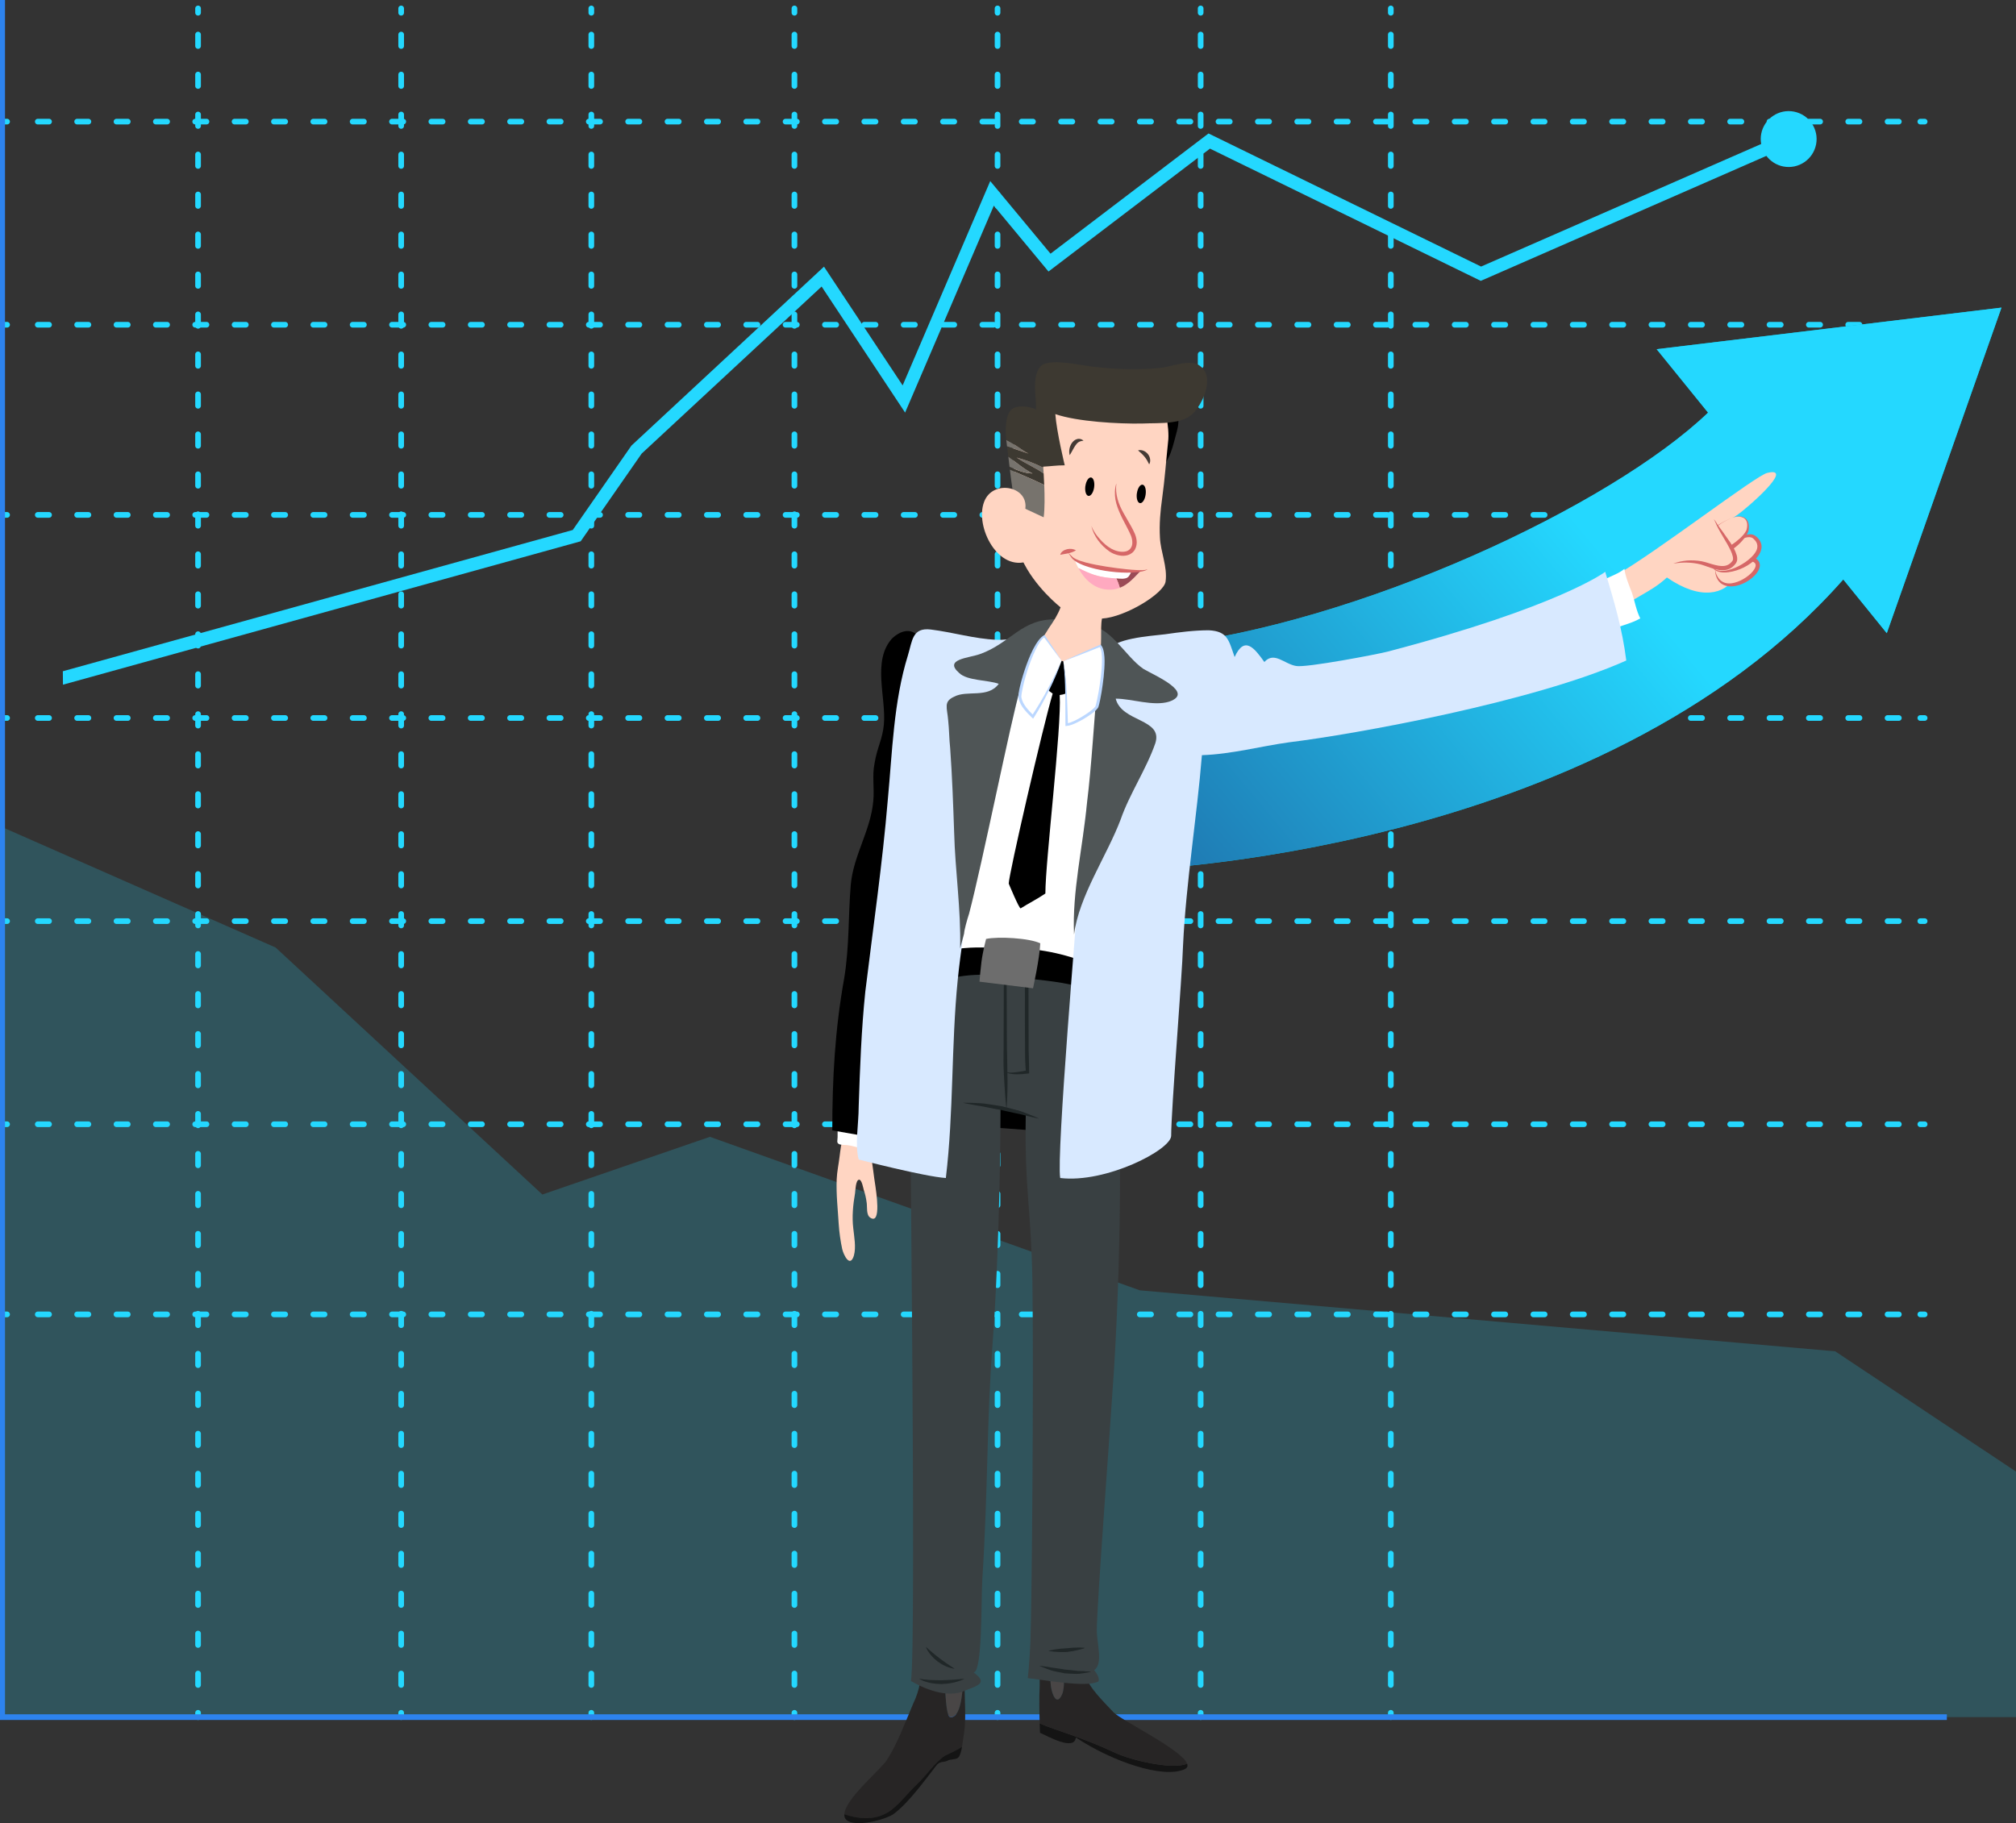<svg xmlns="http://www.w3.org/2000/svg" width="356" height="322" viewBox="0 0 356 322" fill="none"><rect x="0" y="0" width="356" height="322" fill="#333333" stroke="none"/><g clip-path="url(#clip0_2192_13608)"><path d="M101.137 93.607L111.501 78.701L145.506 47.094L159.395 68.068L174.863 31.981L185.509 44.804L213.409 23.57L261.54 47.078L311.006 25.432C310.899 24.844 310.891 24.226 311.013 23.608C311.54 20.936 314.135 19.189 316.805 19.715C319.476 20.242 321.224 22.837 320.697 25.508C320.171 28.18 317.576 29.928 314.905 29.401C313.661 29.157 312.631 28.462 311.921 27.531L261.486 49.605L213.668 26.249L185.15 47.956L175.497 36.324L159.83 72.869L145.086 50.605L113.309 80.113L102.542 95.599L11.119 120.925L11.096 118.551L101.13 93.607H101.137Z" fill="#24D8FF"></path><path opacity="0.2" d="M0.489 146.128L48.673 167.347L95.773 210.967L125.36 200.778L201.276 227.889L324.071 238.659L356 259.901V303.269H0.382L0.489 146.128Z" fill="#24D8FF"></path><path d="M34.975 1.488V2.252" stroke="#24D8FF" stroke-linecap="round" stroke-linejoin="round"></path><path d="M34.975 6.106V300.583" stroke="#24D8FF" stroke-linecap="round" stroke-linejoin="round" stroke-dasharray="2.02 5.04"></path><path d="M34.975 302.506V303.269" stroke="#24D8FF" stroke-linecap="round" stroke-linejoin="round"></path><path d="M70.842 1.488V2.252" stroke="#24D8FF" stroke-linecap="round" stroke-linejoin="round"></path><path d="M70.842 6.106V300.583" stroke="#24D8FF" stroke-linecap="round" stroke-linejoin="round" stroke-dasharray="2.02 5.04"></path><path d="M70.842 302.506V303.269" stroke="#24D8FF" stroke-linecap="round" stroke-linejoin="round"></path><path d="M104.419 1.488V2.252" stroke="#24D8FF" stroke-linecap="round" stroke-linejoin="round"></path><path d="M104.419 6.106V300.583" stroke="#24D8FF" stroke-linecap="round" stroke-linejoin="round" stroke-dasharray="2.02 5.04"></path><path d="M104.419 302.506V303.269" stroke="#24D8FF" stroke-linecap="round" stroke-linejoin="round"></path><path d="M140.286 1.488V2.252" stroke="#24D8FF" stroke-linecap="round" stroke-linejoin="round"></path><path d="M140.286 6.106V300.583" stroke="#24D8FF" stroke-linecap="round" stroke-linejoin="round" stroke-dasharray="2.02 5.04"></path><path d="M140.286 302.506V303.269" stroke="#24D8FF" stroke-linecap="round" stroke-linejoin="round"></path><path d="M176.153 1.488V2.252" stroke="#24D8FF" stroke-linecap="round" stroke-linejoin="round"></path><path d="M176.153 6.106V300.583" stroke="#24D8FF" stroke-linecap="round" stroke-linejoin="round" stroke-dasharray="2.02 5.04"></path><path d="M176.153 302.506V303.269" stroke="#24D8FF" stroke-linecap="round" stroke-linejoin="round"></path><path d="M212.021 1.488V2.252" stroke="#24D8FF" stroke-linecap="round" stroke-linejoin="round"></path><path d="M212.021 6.106V300.583" stroke="#24D8FF" stroke-linecap="round" stroke-linejoin="round" stroke-dasharray="2.02 5.04"></path><path d="M212.021 302.506V303.269" stroke="#24D8FF" stroke-linecap="round" stroke-linejoin="round"></path><path d="M245.599 1.488V2.252" stroke="#24D8FF" stroke-linecap="round" stroke-linejoin="round"></path><path d="M245.599 6.106V300.583" stroke="#24D8FF" stroke-linecap="round" stroke-linejoin="round" stroke-dasharray="2.02 5.04"></path><path d="M245.599 302.506V303.269" stroke="#24D8FF" stroke-linecap="round" stroke-linejoin="round"></path><path d="M339.868 21.478H339.104" stroke="#24D8FF" stroke-linecap="round" stroke-linejoin="round"></path><path d="M335.311 21.478H3.151" stroke="#24D8FF" stroke-linecap="round" stroke-linejoin="round" stroke-dasharray="1.99 4.96"></path><path d="M1.251 21.478H0.488" stroke="#24D8FF" stroke-linecap="round" stroke-linejoin="round"></path><path d="M339.868 57.352H339.104" stroke="#24D8FF" stroke-linecap="round" stroke-linejoin="round"></path><path d="M335.311 57.352H3.151" stroke="#24D8FF" stroke-linecap="round" stroke-linejoin="round" stroke-dasharray="1.99 4.96"></path><path d="M1.251 57.352H0.488" stroke="#24D8FF" stroke-linecap="round" stroke-linejoin="round"></path><path d="M339.868 90.936H339.104" stroke="#24D8FF" stroke-linecap="round" stroke-linejoin="round"></path><path d="M335.311 90.936H3.151" stroke="#24D8FF" stroke-linecap="round" stroke-linejoin="round" stroke-dasharray="1.99 4.96"></path><path d="M1.251 90.936H0.488" stroke="#24D8FF" stroke-linecap="round" stroke-linejoin="round"></path><path d="M339.868 126.809H339.104" stroke="#24D8FF" stroke-linecap="round" stroke-linejoin="round"></path><path d="M335.311 126.809H3.151" stroke="#24D8FF" stroke-linecap="round" stroke-linejoin="round" stroke-dasharray="1.99 4.96"></path><path d="M1.251 126.809H0.488" stroke="#24D8FF" stroke-linecap="round" stroke-linejoin="round"></path><path d="M339.868 162.683H339.104" stroke="#24D8FF" stroke-linecap="round" stroke-linejoin="round"></path><path d="M335.311 162.683H3.151" stroke="#24D8FF" stroke-linecap="round" stroke-linejoin="round" stroke-dasharray="1.99 4.96"></path><path d="M1.251 162.683H0.488" stroke="#24D8FF" stroke-linecap="round" stroke-linejoin="round"></path><path d="M339.868 198.557H339.104" stroke="#24D8FF" stroke-linecap="round" stroke-linejoin="round"></path><path d="M335.311 198.557H3.151" stroke="#24D8FF" stroke-linecap="round" stroke-linejoin="round" stroke-dasharray="1.99 4.96"></path><path d="M1.251 198.557H0.488" stroke="#24D8FF" stroke-linecap="round" stroke-linejoin="round"></path><path d="M339.868 232.14H339.104" stroke="#24D8FF" stroke-linecap="round" stroke-linejoin="round"></path><path d="M335.311 232.14H3.151" stroke="#24D8FF" stroke-linecap="round" stroke-linejoin="round" stroke-dasharray="1.99 4.96"></path><path d="M1.251 232.14H0.488" stroke="#24D8FF" stroke-linecap="round" stroke-linejoin="round"></path><path d="M0.382 0V303.269H343.79" stroke="#2D83EE" stroke-miterlimit="10"></path><path d="M301.619 72.869L292.545 61.672L353.435 54.329L333.182 111.826L325.497 102.339C282.418 151.226 199.726 153.676 199.726 153.676L204.953 114.078C239.981 110.224 284.517 89.272 301.626 72.877L301.619 72.869Z" fill="#00BBD9"></path><path d="M301.619 72.869L292.545 61.672L353.435 54.329L333.182 111.826L325.497 102.339C282.418 151.226 199.726 153.676 199.726 153.676L204.953 114.078C239.981 110.224 284.517 89.272 301.626 72.877L301.619 72.869Z" fill="url(#paint0_linear_2192_13608)"></path><path d="M200.795 201.549C200.795 201.549 169.667 197.732 160.517 199.068L166.881 178.032L197.46 181.833L200.795 201.541V201.549Z" fill="black"></path><path d="M209.631 311.49C209.791 311.917 209.661 312.268 209.127 312.497C205.365 314.123 196.551 311.2 189.98 306.864C189.728 309.391 184.73 306.46 183.654 306.04C183.654 306.04 183.623 305.376 183.593 304.376C186.699 305.719 190.873 306.712 197.009 309.605C199.565 310.81 206.967 312.642 209.623 311.49H209.631Z" fill="#141414"></path><path d="M187.584 299.194C186.653 301.376 185.829 299.43 185.592 297.904C185.34 295.66 185.226 293.316 185.119 290.981L187.897 290.584C187.821 293.584 188.187 297.781 187.584 299.194Z" fill="#494646"></path><path d="M183.593 297.751V291.194L185.112 290.981C185.218 293.316 185.333 295.66 185.585 297.904C185.821 299.43 186.645 301.376 187.576 299.194C188.179 297.781 187.813 293.584 187.889 290.584L190.988 290.141C190.988 296.27 191.598 297.171 196.642 302.422C197.993 303.834 208.715 309.024 209.623 311.49C206.975 312.635 199.565 310.803 197.009 309.605C190.866 306.712 186.699 305.727 183.593 304.376C183.54 302.605 183.486 299.789 183.593 297.751Z" fill="#272525"></path><path d="M167.895 303.292C167.193 303.33 167.071 300.598 166.956 299.423C166.781 296.171 166.827 293.179 167.086 289.477L170.215 293.896C170.055 297.636 169.994 303.178 167.895 303.285V303.292Z" fill="#494646"></path><path d="M161.21 300.995C162.614 298.064 162.523 296.469 162.996 293.301C163.347 291.546 163.446 290.813 164.492 288.409L167.086 289.485C166.827 293.187 166.781 296.179 166.957 299.43C167.071 300.606 167.193 303.33 167.895 303.3C170.002 303.193 170.055 297.652 170.215 293.912L170.566 294.408C169.979 298.392 170.81 302.422 170.215 306.292C170.101 306.864 170.017 307.719 169.879 308.513C168.948 309.147 167.949 309.551 166.835 310.101C165.079 311.276 163.553 313.619 161.912 315.138C160.157 316.779 158.28 319.474 156.166 320.412C154.098 321.443 151.473 321.267 149.092 320.428C149.229 317.703 155.578 312.49 156.639 310.803C158.516 307.872 159.806 304.285 161.21 301.002V300.995Z" fill="#272525"></path><path d="M156.173 320.405C158.28 319.466 160.157 316.772 161.92 315.131C163.56 313.604 165.087 311.261 166.842 310.093C167.956 309.536 168.956 309.139 169.887 308.505C169.742 309.322 169.543 310.093 169.185 310.444C168.712 310.795 167.895 310.681 167.422 310.91C166.598 311.375 166.018 310.91 165.316 311.849C163.209 314.551 160.63 318.176 157.929 320.283C156.639 321.336 150.58 322.977 149.29 321.221C149.137 320.993 149.084 320.718 149.099 320.42C151.48 321.26 154.113 321.435 156.173 320.405Z" fill="#141414"></path><path d="M171.115 169.117C180.723 168.415 186.179 174.643 196.726 172.3C198.13 195.038 198.13 218.776 196.726 241.75C196.024 252.764 193.681 283.478 193.681 287.935C193.681 290.279 194.856 293.797 193.216 294.973C194.383 296.385 193.956 296.965 193.956 296.965C191.85 298.14 184.073 296.614 181.494 296.385C181.494 296.385 181.784 293.942 181.952 290.141C182.219 284.012 182.547 242.46 182.31 226.286C182.074 212.921 180.906 210.303 181.135 196.938C180.548 195.885 176.679 195.771 176.679 195.771C176.679 207.258 176.152 225.966 175.274 237.422C174.221 251.138 174.511 262.404 173.458 279.089C173.237 282.608 173.519 295.209 171.932 295.377C174.511 297.255 172.695 297.675 170.352 298.613C167.773 299.789 164.178 298.804 160.859 296.888C161.889 291.439 160.508 179.299 160.508 171.331L171.108 169.125L171.115 169.117Z" fill="#394042"></path><path d="M170.353 296.492C170.353 296.492 170.223 296.499 169.994 296.514C169.765 296.522 169.445 296.583 169.063 296.598C168.872 296.614 168.666 296.629 168.453 296.652C168.239 296.667 168.01 296.675 167.773 296.69C167.3 296.728 166.804 296.728 166.301 296.751C165.797 296.743 165.301 296.759 164.828 296.728C164.599 296.705 164.362 296.721 164.149 296.698C163.935 296.667 163.729 296.652 163.538 296.644C163.157 296.629 162.851 296.553 162.622 296.53C162.393 296.507 162.264 296.492 162.264 296.492C162.264 296.492 162.378 296.553 162.584 296.652C162.79 296.743 163.08 296.911 163.462 297.011C163.836 297.133 164.286 297.255 164.774 297.308C165.019 297.339 165.27 297.392 165.53 297.392C165.789 297.4 166.049 297.408 166.308 297.423C166.568 297.408 166.835 297.392 167.087 297.369C167.346 297.362 167.59 297.308 167.835 297.27C168.315 297.201 168.766 297.087 169.139 296.965C169.521 296.866 169.811 296.721 170.017 296.637C170.223 296.545 170.345 296.484 170.345 296.484L170.353 296.492Z" fill="#202728"></path><path d="M168.598 294.736C168.598 294.736 168.514 294.667 168.361 294.568C168.216 294.461 167.98 294.339 167.743 294.164C167.621 294.08 167.484 293.988 167.339 293.896C167.201 293.797 167.056 293.698 166.896 293.591C166.583 293.385 166.278 293.141 165.957 292.912C165.652 292.668 165.332 292.431 165.049 292.194C164.912 292.072 164.759 291.973 164.637 291.851C164.515 291.736 164.385 291.63 164.271 291.538C164.034 291.347 163.859 291.164 163.721 291.049C163.584 290.935 163.5 290.866 163.5 290.866C163.5 290.866 163.538 290.966 163.614 291.126C163.698 291.286 163.798 291.538 163.988 291.782C164.164 292.042 164.378 292.339 164.66 292.614C164.797 292.752 164.927 292.912 165.087 293.034C165.248 293.164 165.4 293.301 165.56 293.431C165.911 293.66 166.247 293.912 166.598 294.08C166.942 294.27 167.285 294.4 167.583 294.499C167.873 294.614 168.132 294.644 168.308 294.683C168.483 294.713 168.59 294.728 168.59 294.728L168.598 294.736Z" fill="#202728"></path><path d="M192.682 295.263C192.682 295.263 192.102 295.179 191.225 295.141C191.003 295.133 190.774 295.118 190.522 295.118C190.271 295.133 190.019 295.057 189.752 295.041C189.225 294.973 188.66 294.927 188.096 294.873C187.531 294.782 186.974 294.683 186.44 294.614C186.173 294.568 185.913 294.561 185.669 294.507C185.425 294.461 185.196 294.423 184.982 294.385C184.127 294.248 183.532 294.202 183.532 294.202C183.532 294.202 184.059 294.454 184.883 294.751C185.089 294.828 185.31 294.912 185.555 294.988C185.791 295.072 186.051 295.118 186.318 295.186C186.852 295.309 187.432 295.423 188.004 295.53C188.599 295.568 189.187 295.606 189.744 295.621C190.019 295.621 190.294 295.652 190.538 295.614C190.782 295.591 191.019 295.553 191.24 295.522C192.102 295.408 192.675 295.27 192.675 295.27L192.682 295.263Z" fill="#202728"></path><path d="M191.629 291.042C191.629 291.042 191.209 290.981 190.591 290.973C189.973 290.966 189.156 291.011 188.347 291.103C187.546 291.141 186.745 291.225 186.142 291.332C185.539 291.439 185.127 291.561 185.127 291.561C185.127 291.561 185.539 291.66 186.157 291.714C186.775 291.775 187.607 291.798 188.431 291.759C189.24 291.66 190.049 291.507 190.644 291.347C191.24 291.195 191.636 291.034 191.636 291.034L191.629 291.042Z" fill="#202728"></path><path d="M183.539 197.58C183.539 197.58 183.341 197.488 182.99 197.335C182.639 197.19 182.143 196.969 181.532 196.74C181.227 196.626 180.899 196.503 180.548 196.366C180.197 196.236 179.815 196.145 179.418 196.03C178.632 195.809 177.785 195.588 176.93 195.389C176.068 195.244 175.213 195.099 174.404 194.992C174 194.939 173.611 194.87 173.237 194.855C172.863 194.832 172.512 194.817 172.184 194.801C171.535 194.771 170.986 194.771 170.604 194.763C170.222 194.763 170.009 194.763 170.009 194.763C170.009 194.763 170.222 194.817 170.596 194.893C170.97 194.962 171.505 195.076 172.146 195.183C172.466 195.236 172.809 195.29 173.176 195.351C173.542 195.397 173.924 195.504 174.32 195.572C175.114 195.74 175.961 195.893 176.808 196.045C177.648 196.229 178.48 196.435 179.273 196.595C179.662 196.687 180.052 196.74 180.41 196.839C180.769 196.931 181.112 197.022 181.425 197.099C182.059 197.259 182.593 197.366 182.959 197.458C183.333 197.541 183.547 197.58 183.547 197.58H183.539Z" fill="#202728"></path><path d="M181.433 168.789C181.296 169.606 181.181 170.415 181.09 171.232C181.028 171.636 181.044 172.056 181.021 172.468L180.99 173.705C180.967 174.537 180.99 186.047 181.021 186.863C181.044 187.688 181.089 188.504 181.158 189.329L181.395 189.039C180.754 189.176 180.09 189.283 179.434 189.367C179.105 189.397 178.777 189.443 178.449 189.443C178.289 189.443 178.121 189.436 177.968 189.397C177.816 189.367 177.64 189.313 177.579 189.146C177.602 189.321 177.778 189.443 177.93 189.504C178.09 189.573 178.258 189.611 178.434 189.642C178.77 189.703 179.113 189.733 179.456 189.733C180.143 189.741 180.815 189.687 181.494 189.603L181.731 189.573V189.313L181.685 186.856C181.685 186.444 181.662 186.039 181.647 185.627L181.616 173.72L181.57 172.499C181.555 172.086 181.517 171.682 181.517 171.27C181.517 170.445 181.486 169.621 181.441 168.797L181.433 168.789Z" fill="#202728"></path><path d="M177.739 169.316C177.739 169.316 177.693 169.56 177.632 169.995C177.579 170.43 177.48 171.048 177.403 171.789C177.365 172.163 177.32 172.56 177.274 172.987C177.243 173.415 177.236 184.551 177.228 185.024C177.205 185.963 177.205 186.963 177.205 187.962C177.258 189.955 177.396 191.947 177.495 193.427C177.548 194.168 177.617 194.794 177.655 195.229C177.701 195.664 177.732 195.916 177.732 195.916C177.732 195.916 177.755 195.664 177.785 195.229C177.8 194.794 177.854 194.168 177.877 193.42C177.938 191.916 177.922 189.932 177.869 187.947C177.854 186.963 177.846 185.97 177.808 185.047C177.808 184.581 177.762 173.445 177.762 173.018C177.762 172.59 177.77 172.186 177.777 171.812C177.777 171.064 177.762 170.438 177.755 170.003C177.747 169.568 177.732 169.316 177.732 169.316H177.739Z" fill="#202728"></path><path d="M192.728 170.728C189.637 169.766 185.585 169.568 182.105 169.186C177.854 168.415 173.031 166.675 168.59 168.026C168.201 162.813 170.132 156.63 171.292 151.608C172.451 145.426 174.191 139.441 175.542 133.45C176.511 128.817 177.473 124.375 178.633 119.932C179.022 118.391 179.213 115.299 180.564 114.33C181.723 113.559 183.265 114.719 185.005 115.49C189.836 117.81 192.148 115.299 196.589 115.101L192.728 170.728Z" fill="white"></path><path d="M190.194 120.352C189.667 121.749 188.706 122.573 187.134 122.749C187.485 128.527 184.6 152.028 184.6 157.806C183.265 158.722 181.624 159.554 180.228 160.431C179.938 160.431 178.129 156.058 178.129 156.058C178.129 154.486 184.135 128.45 185.89 122.497C179.762 118.475 191.43 113.177 190.553 119.299L190.202 120.352H190.194Z" fill="black"></path><path d="M191.767 174.674C188.264 173.392 184.067 173.155 180.335 172.689C176.138 172.109 171.468 171.758 167.385 172.926C167.385 171.758 167.621 170.476 167.965 169.423C168.43 167.789 168.667 167.553 170.414 167.438C172.979 167.202 175.665 167.438 178.229 167.438C183.128 167.438 187.913 168.369 192.461 170.239L191.759 174.674H191.767Z" fill="black"></path><path d="M182.418 174.544C182.418 174.544 183.586 169.293 183.7 166.606C181.83 165.675 176.237 165.362 174.13 165.828C174.13 165.828 173.551 168.003 173.314 169.873C173.199 170.69 172.963 173.254 172.963 173.376L182.41 174.544H182.418Z" fill="#6D6D6D"></path><path d="M153.412 200.938C153.152 201.816 153.618 203.052 153.77 203.976C154.129 205.777 154.282 207.685 154.595 209.54C154.648 210.051 155.732 216.44 153.671 215.051C152.946 214.585 153.152 213.196 153.053 212.471C152.954 211.7 152.794 210.929 152.542 210.204C152.443 209.845 152.183 208.349 151.718 208.349C151.099 208.349 151.046 210.311 150.993 210.723C150.634 212.784 150.428 214.898 150.68 216.959C150.832 218.455 151.199 220.256 150.787 221.752C150.115 223.966 148.986 221.699 148.726 220.615C148.413 219.172 148.207 217.676 148.108 216.234C147.955 213.608 147.642 210.983 147.749 208.304C147.803 206.914 148.108 205.571 148.261 204.235C148.413 203.258 148.467 201.61 149.138 200.885L153.412 200.938Z" fill="#FFD5C2"></path><path d="M147.909 198.923V200.816C147.909 201.411 147.673 201.839 148.184 202.075C148.535 202.236 149.206 202.197 149.565 202.236C150.237 202.312 150.87 202.51 151.534 202.671C151.847 202.709 152.48 202.907 152.801 202.831C153.198 202.716 153.114 202.632 153.236 202.197C153.434 201.327 153.312 200.106 153.747 199.358L147.909 198.923Z" fill="white"></path><path d="M146.971 199.64C146.971 190.542 147.436 181.902 149.069 172.804C150 167.202 149.771 161.836 150.237 156.233C150.702 151.097 153.74 146.662 154.205 141.533C154.442 139.197 153.969 137.098 154.442 134.763C154.907 131.961 155.838 130.565 156.075 127.992C156.54 123.321 153.976 116.788 157.471 112.826C158.868 111.43 161.203 110.491 162.607 113.063C163.538 114.933 161.44 120.528 160.974 122.398C159.341 129.168 158.41 135.93 157.708 142.937C156.311 161.843 152.343 182.841 152.343 200.579L146.978 199.648L146.971 199.64Z" fill="black"></path><path d="M151.633 204.777C150.931 202.213 151.633 198.48 151.633 195.443C151.862 188.672 152.099 181.91 152.801 175.14C154.197 163.706 155.831 152.501 156.769 141.304C157.578 132.816 157.784 123.924 160.333 115.719C161.104 113.239 161.05 110.766 164.393 111.185C168.277 111.666 172.032 112.826 175.977 112.994C178.221 113.093 180.472 112.552 182.426 111.437C178.228 131.977 171.223 152.28 169.124 173.048C167.957 184.719 168.422 196.381 167.026 208.052C163.294 207.815 151.626 204.785 151.626 204.785L151.633 204.777Z" fill="#D8E9FF"></path><path d="M285.28 101.629C292.339 97.66 310.181 83.868 312.097 83.517C317.149 82.296 308.266 89.959 306.701 91.004C305.656 91.699 304.435 92.401 303.565 93.096C311.051 96.927 306.404 110.308 294.354 101.988C291.393 104.774 288.241 105.461 285.456 108.247L285.28 101.629Z" fill="#FFD5C2"></path><path d="M302.848 100.461C304.122 100.095 308.586 98.225 309.861 98.958C312.593 100.599 304.221 106.423 302.947 101.141L302.848 100.461Z" fill="#FFD5C2"></path><path d="M302.847 100.461C304.358 100.133 305.824 99.637 307.304 99.332C308.029 99.202 308.815 99.049 309.441 99.179C309.715 99.24 309.944 99.446 310.005 99.652C310.074 99.866 309.99 100.171 309.83 100.461C309.494 101.041 308.937 101.553 308.342 101.957C307.747 102.37 307.075 102.698 306.381 102.889C305.694 103.087 304.938 103.125 304.305 102.812C303.664 102.515 303.221 101.858 302.985 101.133L302.847 100.461ZM302.847 100.461L302.901 101.141C303.015 101.896 303.359 102.713 304.099 103.163C304.831 103.614 305.724 103.637 306.51 103.484C307.312 103.324 308.059 102.988 308.739 102.553C309.403 102.102 310.044 101.576 310.479 100.812C310.685 100.438 310.868 99.95 310.7 99.416C310.517 98.889 310.051 98.553 309.578 98.477C308.678 98.347 307.914 98.569 307.159 98.775C305.656 99.202 304.251 99.843 302.832 100.454L302.847 100.461Z" fill="#D66767"></path><path d="M302.947 98.042C304.588 97.317 308.228 93.493 309.861 94.951C314.043 98.408 301.123 104.415 302.214 98.408L302.939 98.042H302.947Z" fill="#FFD5C2"></path><path d="M302.947 98.042C303.779 97.637 304.496 97.042 305.259 96.538C306.022 96.027 306.808 95.531 307.633 95.172C308.045 94.996 308.48 94.867 308.884 94.867C309.082 94.867 309.273 94.912 309.426 94.996C309.502 95.034 309.579 95.088 309.64 95.157C309.708 95.225 309.815 95.317 309.868 95.386C310.441 95.973 310.471 96.79 310.013 97.492C309.586 98.202 308.899 98.79 308.182 99.294C307.449 99.782 306.656 100.225 305.801 100.507C304.962 100.782 304.031 100.973 303.183 100.683C302.764 100.538 302.42 100.194 302.283 99.767C302.13 99.339 302.153 98.859 302.23 98.408L302.955 98.042H302.947ZM302.947 98.042L302.214 98.401C302.13 98.851 302.1 99.324 302.222 99.782C302.344 100.24 302.687 100.629 303.122 100.835C304.015 101.24 305.015 101.125 305.931 100.935C306.854 100.721 307.747 100.37 308.564 99.874C309.38 99.377 310.151 98.752 310.677 97.874C310.929 97.431 311.12 96.904 311.059 96.34C310.998 95.775 310.7 95.286 310.319 94.928C310.22 94.829 310.143 94.783 310.036 94.691C309.93 94.607 309.8 94.531 309.67 94.477C309.411 94.371 309.128 94.348 308.869 94.371C308.35 94.424 307.9 94.622 307.488 94.844C305.832 95.752 304.588 97.164 302.955 98.034L302.947 98.042Z" fill="#D66767"></path><path d="M305.313 91.676C307.129 90.768 309.136 91.127 308.586 93.676C308.037 95.317 304.168 98.401 302.581 97.5C298.109 94.951 305.313 91.676 305.313 91.676Z" fill="#FFD5C2"></path><path d="M305.312 91.676C305.709 91.485 306.121 91.34 306.556 91.279C306.983 91.218 307.441 91.249 307.823 91.432C308.212 91.615 308.449 91.997 308.51 92.401C308.578 92.806 308.51 93.233 308.403 93.638V93.615C308.166 94.172 307.693 94.66 307.228 95.103C306.747 95.538 306.228 95.943 305.686 96.294C305.152 96.653 304.572 96.958 304 97.156C303.71 97.248 303.42 97.301 303.152 97.294C303.023 97.286 302.901 97.271 302.794 97.218C302.687 97.172 302.511 97.065 302.397 96.996C301.878 96.668 301.397 96.233 301.352 95.66C301.298 95.088 301.657 94.485 302.076 93.996C302.946 92.997 304.122 92.272 305.312 91.684V91.676ZM305.312 91.676C304.106 92.256 302.924 92.913 301.901 93.821C301.42 94.287 300.917 94.874 300.894 95.668C300.886 96.485 301.466 97.126 302.023 97.538C302.191 97.653 302.29 97.729 302.489 97.836C302.679 97.943 302.893 97.988 303.099 98.019C303.504 98.057 303.885 97.981 304.229 97.874C304.931 97.66 305.533 97.294 306.106 96.904C306.663 96.492 307.189 96.042 307.647 95.515C308.098 94.989 308.54 94.447 308.769 93.737V93.722C308.838 93.271 308.861 92.806 308.739 92.356C308.624 91.897 308.288 91.508 307.869 91.34C307.449 91.165 306.983 91.18 306.556 91.256C306.121 91.333 305.709 91.485 305.32 91.684L305.312 91.676Z" fill="#D66767"></path><path d="M295.43 99.553C296.979 99.133 298.482 99.049 300.115 99.347C302.038 99.683 304.717 101.477 306.266 99.225C306.892 98.263 305.266 95.92 304.679 95.004C304.259 94.332 303.801 93.668 303.381 92.997C303.175 92.661 302.756 91.745 302.626 91.699" fill="#FFD5C2"></path><path d="M295.43 99.553C297.07 99.263 298.742 99.286 300.314 99.683C301.069 99.904 301.848 100.225 302.672 100.469C303.481 100.698 304.442 100.874 305.366 100.477C305.816 100.278 306.19 99.942 306.465 99.576C306.594 99.446 306.77 99.065 306.77 98.813C306.785 98.546 306.747 98.301 306.686 98.08C306.426 97.195 305.984 96.469 305.518 95.767L304.076 93.722C303.832 93.386 303.565 93.058 303.343 92.722C303.114 92.378 302.939 91.981 302.626 91.699C302.863 92.035 302.977 92.447 303.16 92.821C303.343 93.21 303.557 93.561 303.755 93.935L305.015 96.088C305.404 96.805 305.816 97.53 305.984 98.263C306.022 98.439 306.045 98.614 306.03 98.767C305.999 98.935 306.014 98.95 305.869 99.133C305.648 99.423 305.373 99.652 305.053 99.79C304.419 100.08 303.626 99.981 302.855 99.782C302.069 99.599 301.298 99.278 300.436 99.118C299.589 98.973 298.734 98.935 297.887 98.996C297.04 99.088 296.216 99.255 295.43 99.561V99.553Z" fill="#D66767"></path><path d="M283.35 102.331C284.456 101.751 285.914 101.278 286.852 100.461C287.028 101.858 287.669 103.377 288.195 104.72C288.661 106.117 288.951 107.873 289.653 109.216C287.844 110.269 285.685 110.559 283.876 111.552L283.35 102.331Z" fill="white"></path><path d="M283.464 100.988C285.036 106.239 286.486 111.056 287.181 116.658C270.865 123.962 239.188 129.695 227.641 131.099C222.567 131.801 217.492 133.198 212.242 133.374C211.364 144.227 209.441 155.875 208.914 166.904C208.739 172.682 206.816 195.832 206.816 200.587C206.816 203.068 195.27 209.021 187.219 208.052C186.516 204.029 190.195 161.202 190.897 151.402C191.599 142.647 193.346 134.076 194.049 125.321C194.4 122.52 194.049 117.444 195.445 114.994C196.842 112.719 202.794 112.368 205.77 112.017C208.22 111.666 210.845 111.315 213.47 111.315C216.797 111.491 216.973 113.063 218.018 116.04C219.766 112.193 221.521 114.467 223.269 116.917C225.016 114.994 226.772 117.269 228.87 117.62C230.618 117.971 243.347 115.528 245.041 115.086C275.421 107.117 283.472 100.988 283.472 100.988H283.464Z" fill="#D8E9FF"></path><path d="M169.544 167.499C169.72 160.676 168.667 153.844 168.491 147.021C168.316 141.945 168.14 137.045 167.789 132.145C167.613 130.572 167.613 128.817 167.438 127.244C167.262 124.97 166.56 123.917 168.491 123.047C170.765 121.818 174.443 123.398 176.367 120.772C174.443 120.07 170.765 120.245 169.369 118.849C166.568 116.398 171.116 116.223 173.047 115.521C178.473 113.597 180.396 109.224 186.524 109.392C181.976 115.086 181.136 118.421 180.083 121.924C178.686 126.474 173.398 152.799 171.124 161.378C170.773 162.431 170.246 164.355 170.246 164.881L169.544 167.507V167.499Z" fill="#4F5556"></path><path d="M191.767 110.437C195.964 110.262 198.589 115.864 201.916 118.139C204.015 119.36 211.013 122.337 206.465 123.917C203.664 124.794 199.818 123.39 197.017 123.39C198.07 127.588 205.419 126.893 204.015 131.267C202.443 135.816 199.467 140.19 197.887 144.746C195.437 151.219 190.538 158.226 189.661 165.049C189.31 157.523 191.233 149.471 191.935 141.945C192.812 134.77 193.163 127.42 193.858 120.07C194.033 118.322 194.033 116.566 194.033 114.643L191.759 110.445L191.767 110.437Z" fill="#4F5556"></path><path d="M202.877 84.242C205.617 82.883 206.586 80.937 207.357 77.914C207.906 75.67 208.883 73.61 206.914 71.938C205.334 70.793 203.304 70.389 201.809 69.488L202.869 84.242H202.877Z" fill="black"></path><path d="M194.04 116.017C194.734 114.376 194.231 111.048 194.597 109.247C198.687 109.01 205.54 104.827 205.83 102.705C206.189 100.087 204.937 97.477 204.831 94.912C204.693 92.577 204.915 90.172 205.235 87.898C205.693 84.601 205.914 81.387 206.265 78.075C206.441 76.823 206.242 74.854 205.96 73.541C205.617 71.869 205.418 72.51 203.617 72.144C200.58 71.488 197.672 70.732 194.681 69.732C191.789 68.862 188.294 67.328 185.684 69.404C184.127 70.579 184.295 71.877 183.387 73.373C182.478 74.869 180.807 75.213 179.922 76.594C178.464 78.708 178.846 80.968 179.113 83.204C179.792 88.287 178.327 93.996 180.426 98.691C182.631 103.637 187.286 107.262 187.286 107.262C186.737 108.689 186.073 109.682 185.203 110.949C184.134 112.773 182.822 114.07 184.157 115.093C186.462 116.849 190.934 118.017 193.475 116.398L194.032 116.017H194.04Z" fill="#FFD5C2"></path><path d="M202.931 82.013C203.099 81.746 203.144 81.387 203.091 81.074C203.045 80.746 202.9 80.441 202.694 80.181C202.274 79.67 201.595 79.372 200.962 79.54C201.443 79.968 201.801 80.281 202.107 80.662C202.267 80.845 202.397 81.044 202.534 81.265C202.664 81.494 202.786 81.716 202.938 82.021L202.931 82.013Z" fill="#443A34"></path><path d="M188.897 80.395C189.293 79.769 189.553 79.181 189.889 78.693C190.049 78.449 190.232 78.243 190.446 78.098C190.667 77.953 190.957 77.869 191.339 77.838C191.079 77.571 190.652 77.434 190.232 77.54C189.805 77.64 189.484 77.945 189.263 78.258C189.049 78.586 188.912 78.937 188.851 79.296C188.79 79.655 188.79 80.029 188.897 80.387V80.395Z" fill="#443A34"></path><path d="M200.755 87.12C200.633 88.02 200.877 88.799 201.305 88.86C201.732 88.921 202.182 88.242 202.304 87.341C202.434 86.44 202.19 85.662 201.762 85.601C201.335 85.54 200.885 86.219 200.763 87.12H200.755Z" fill="black"></path><path d="M191.659 85.845C191.537 86.746 191.781 87.524 192.209 87.585C192.636 87.646 193.086 86.959 193.209 86.066C193.338 85.165 193.094 84.387 192.667 84.326C192.239 84.265 191.789 84.944 191.667 85.845H191.659Z" fill="black"></path><path d="M197.115 85.433C196.398 88.814 198.68 91.417 199.969 94.241C201.068 96.676 199.611 98.515 196.863 97.53C195.146 96.927 193.185 94.615 192.712 92.867" fill="#FFD5C2"></path><path d="M197.115 85.433C196.84 86.326 196.818 87.295 196.97 88.226C197.138 89.165 197.489 90.05 197.878 90.905C198.26 91.76 198.733 92.561 199.137 93.386C199.344 93.79 199.55 94.203 199.717 94.615C199.862 94.996 199.962 95.424 199.954 95.821C199.977 96.63 199.466 97.301 198.664 97.416C197.894 97.561 196.955 97.301 196.23 96.904C195.467 96.469 194.78 95.859 194.185 95.172C193.574 94.5 193.055 93.729 192.712 92.867C193.139 94.691 194.345 96.294 195.925 97.401C196.131 97.538 196.337 97.653 196.581 97.767C196.787 97.859 197.046 97.943 197.275 98.011C197.756 98.141 198.267 98.21 198.794 98.126C199.313 98.049 199.855 97.79 200.213 97.347C200.572 96.912 200.725 96.347 200.732 95.821C200.732 95.286 200.61 94.798 200.42 94.317C200.229 93.874 200.015 93.455 199.794 93.042L198.42 90.638C197.527 89.058 196.886 87.295 197.138 85.433H197.115Z" fill="#D66767"></path><path d="M196.948 102.156C195.177 102.041 193.597 101.782 192.018 101.064C191.514 100.82 190.957 100.591 190.423 100.316C190.148 99.805 189.911 99.278 189.721 98.744C191.59 99.935 193.857 100.561 196.07 100.896C197.337 101.087 198.596 100.919 199.847 100.82C199.68 101.217 199.489 101.622 199.245 101.889C198.756 102.377 197.703 102.186 196.948 102.156Z" fill="white"></path><path d="M199.245 101.889C199.497 101.614 199.687 101.209 199.848 100.82C200.443 100.774 201.038 100.744 201.626 100.782L201.397 100.835C200.283 102.026 199.199 103.247 197.749 103.812C197.589 103.247 197.383 102.675 197.131 102.163C197.863 102.217 198.794 102.339 199.245 101.889Z" fill="#9B4B56"></path><path d="M192.018 101.064C193.597 101.782 195.177 102.041 196.947 102.156C197.008 102.156 197.07 102.156 197.123 102.171C197.375 102.683 197.581 103.247 197.741 103.82C197.123 104.056 196.444 104.186 195.665 104.133C193.262 104.041 191.514 102.354 190.415 100.324C190.949 100.599 191.506 100.835 192.01 101.072L192.018 101.064Z" fill="#FFA9C0"></path><path d="M202.648 100.553C201.114 101.462 191.255 100.385 189.385 98.516C189.156 98.287 188.935 97.951 188.652 97.668" fill="#FFD5C2"></path><path d="M202.648 100.553C202.06 100.744 201.435 100.706 200.832 100.683C200.221 100.66 199.611 100.606 199 100.545C197.779 100.416 196.566 100.271 195.36 100.072C194.154 99.881 192.949 99.66 191.773 99.355C191.186 99.194 190.606 99.026 190.064 98.775C189.789 98.652 189.537 98.507 189.324 98.294C189.11 98.08 188.889 97.843 188.645 97.66C188.835 97.912 188.98 98.172 189.171 98.431C189.354 98.698 189.614 98.92 189.873 99.103C190.415 99.454 190.995 99.713 191.59 99.927C192.773 100.355 194.002 100.622 195.238 100.828C196.474 101.011 197.718 101.133 198.97 101.141C199.595 101.141 200.221 101.125 200.847 101.057C201.457 100.958 202.121 100.904 202.656 100.553H202.648Z" fill="#D66767"></path><path d="M190.003 97.202C189.21 97.202 187.79 97.37 187.226 97.996L190.003 97.202Z" fill="#FFD5C2"></path><path d="M190.003 97.202C189.507 96.905 188.966 96.889 188.454 96.989C188.202 97.057 187.943 97.149 187.714 97.309C187.493 97.469 187.279 97.698 187.226 97.988C187.508 97.92 187.729 97.897 187.958 97.851C188.18 97.82 188.401 97.767 188.622 97.729C189.072 97.614 189.515 97.5 190.003 97.195V97.202Z" fill="#D66767"></path><path d="M184.226 82.593C184.241 82.792 184.264 83.15 184.295 83.624C182.959 82.647 181.242 81.96 179.518 80.815C181.135 81.219 182.746 81.861 184.226 82.593Z" fill="#77736D"></path><path d="M177.832 78.846C177.816 78.739 177.809 78.632 177.794 78.525C177.763 78.281 177.725 77.998 177.694 77.701C179.274 78.449 180.449 79.517 181.624 80.105C180.358 79.685 179.098 79.265 177.832 78.838V78.846Z" fill="#77736D"></path><path d="M177.832 78.846C179.099 79.265 180.358 79.685 181.625 80.113C180.449 79.525 179.274 78.456 177.694 77.708C177.519 75.991 177.496 73.571 178.511 72.419C179.381 71.465 181.846 71.701 182.952 72.343C183.029 70.198 182.159 66.633 183.67 64.809C184.776 63.306 189.538 64.252 191.126 64.489C195.567 65.206 200.565 65.443 205.083 64.962C206.907 64.725 210.234 63.374 211.822 64.565C214.119 66.153 213.012 69.48 211.898 71.388C210.631 73.533 209.357 74.243 206.899 74.564C205.236 74.8 203.328 74.724 201.664 74.8C197.543 74.877 190.248 74.48 186.356 73.136C186.593 76.312 188.02 82.181 188.02 82.181C186.509 82.181 185.723 82.341 184.212 82.418C184.212 82.418 184.212 82.486 184.227 82.593C182.746 81.861 181.136 81.219 179.518 80.815C181.243 81.96 182.96 82.647 184.296 83.624C184.326 84.173 184.364 84.875 184.395 85.646C182.372 84.669 180.343 83.83 178.32 82.944C178.297 82.776 178.282 82.601 178.259 82.433C179.61 83.036 180.968 83.616 182.319 83.616C180.8 82.86 179.488 81.693 178.053 80.67C177.984 80.059 177.908 79.456 177.832 78.853V78.846Z" fill="#3D3931"></path><path d="M182.326 83.616C180.976 83.616 179.617 83.036 178.267 82.433C178.198 81.845 178.129 81.25 178.061 80.662C179.503 81.685 180.815 82.853 182.326 83.608V83.616Z" fill="#77736D"></path><path d="M178.327 82.944C180.349 83.822 182.379 84.669 184.402 85.646C184.478 87.547 184.501 89.86 184.302 91.363L179.388 89.081V89.638C178.907 87.486 178.602 85.211 178.335 82.944H178.327Z" fill="#77736D"></path><path d="M180.953 90.363C182.158 85.898 175.29 84.471 173.772 88.661C172.116 93.065 176.305 101.186 181.708 99.049C182.326 98.79 182.685 98.721 182.99 98.187" fill="#FFD5C2"></path><path d="M187.761 116.788C188.371 120.23 188.272 124.542 188.371 127.985C189.791 127.886 193.248 125.626 193.652 124.917C193.957 124.512 195.69 115.399 194.27 114.078L187.761 116.788Z" fill="white"></path><path d="M187.76 116.788C188.012 118.642 188.081 120.512 188.111 122.375C188.15 124.245 188.111 126.115 188.142 127.985V128.229L188.386 128.206C188.966 128.145 189.455 127.939 189.935 127.725C190.416 127.504 190.874 127.26 191.332 126.993C191.782 126.725 192.225 126.443 192.652 126.138C193.079 125.81 193.499 125.558 193.881 125.031L193.865 125.062C193.988 124.848 193.98 124.787 194.026 124.649L194.117 124.306C194.171 124.077 194.224 123.848 194.27 123.619C194.361 123.161 194.445 122.711 194.522 122.253C194.674 121.337 194.796 120.421 194.896 119.497C194.987 118.574 195.056 117.65 195.056 116.711C195.048 116.246 195.025 115.773 194.949 115.307C194.857 114.849 194.796 114.345 194.4 113.933L194.323 113.849L194.216 113.895C192.057 114.826 189.912 115.788 187.776 116.765L187.76 116.788ZM187.76 116.788C189.958 115.963 192.156 115.116 194.331 114.238L194.14 114.208C194.392 114.475 194.484 114.948 194.537 115.376C194.59 115.818 194.598 116.276 194.59 116.727C194.583 117.635 194.506 118.551 194.4 119.459C194.293 120.367 194.163 121.276 194.003 122.176C193.926 122.627 193.835 123.077 193.743 123.527L193.591 124.191L193.507 124.52C193.484 124.611 193.423 124.771 193.43 124.756L193.858 124.153L193.415 124.787C193.194 125.1 192.736 125.451 192.347 125.741C191.935 126.039 191.507 126.321 191.072 126.58C190.637 126.84 190.187 127.092 189.729 127.306C189.279 127.512 188.791 127.718 188.34 127.763L188.585 127.985C188.516 126.122 188.478 124.245 188.386 122.375C188.348 121.436 188.264 120.505 188.172 119.574C188.073 118.642 187.944 117.711 187.745 116.795L187.76 116.788Z" fill="#BBD7FF"></path><path d="M187.47 116.704C186.15 119.948 184.318 123.627 182.395 126.565C181.479 125.657 180.319 124.52 180.113 123.199C179.915 121.986 182.281 113.567 184.41 112.353L187.47 116.704Z" fill="white"></path><path d="M187.47 116.704C186.706 118.391 185.89 120.047 185.02 121.68C184.158 123.314 183.204 124.894 182.196 126.435L182.555 126.397C181.632 125.458 180.64 124.489 180.388 123.275C180.319 123.016 180.388 122.695 180.426 122.375C180.479 122.054 180.548 121.734 180.617 121.405C180.754 120.764 180.922 120.116 181.105 119.482C181.471 118.207 181.906 116.948 182.425 115.734C182.685 115.131 182.96 114.521 183.28 113.956C183.608 113.399 183.974 112.819 184.486 112.49L184.28 112.445C185.325 113.88 186.394 115.292 187.47 116.704ZM187.47 116.704C186.508 115.215 185.539 113.727 184.539 112.261L184.455 112.139L184.333 112.216C183.7 112.597 183.318 113.185 182.944 113.757C182.586 114.338 182.273 114.941 182.006 115.559C181.464 116.795 181.014 118.062 180.624 119.345C180.434 119.986 180.25 120.635 180.098 121.299C180.021 121.627 179.953 121.963 179.907 122.298C179.869 122.634 179.793 122.993 179.884 123.382C180.037 124.1 180.418 124.718 180.838 125.252C181.265 125.794 181.754 126.267 182.227 126.733L182.433 126.932L182.586 126.695C183.601 125.138 184.471 123.489 185.295 121.825C186.111 120.161 186.836 118.452 187.47 116.711V116.704Z" fill="#BBD7FF"></path></g><defs><linearGradient id="paint0_linear_2192_13608" x1="208.318" y1="163.92" x2="347.458" y2="47.195" gradientUnits="userSpaceOnUse"><stop stop-color="#1E73AD"></stop><stop offset="0.55" stop-color="#24D8FF"></stop></linearGradient><clipPath id="clip0_2192_13608"><rect width="356" height="322" fill="white"></rect></clipPath></defs></svg>